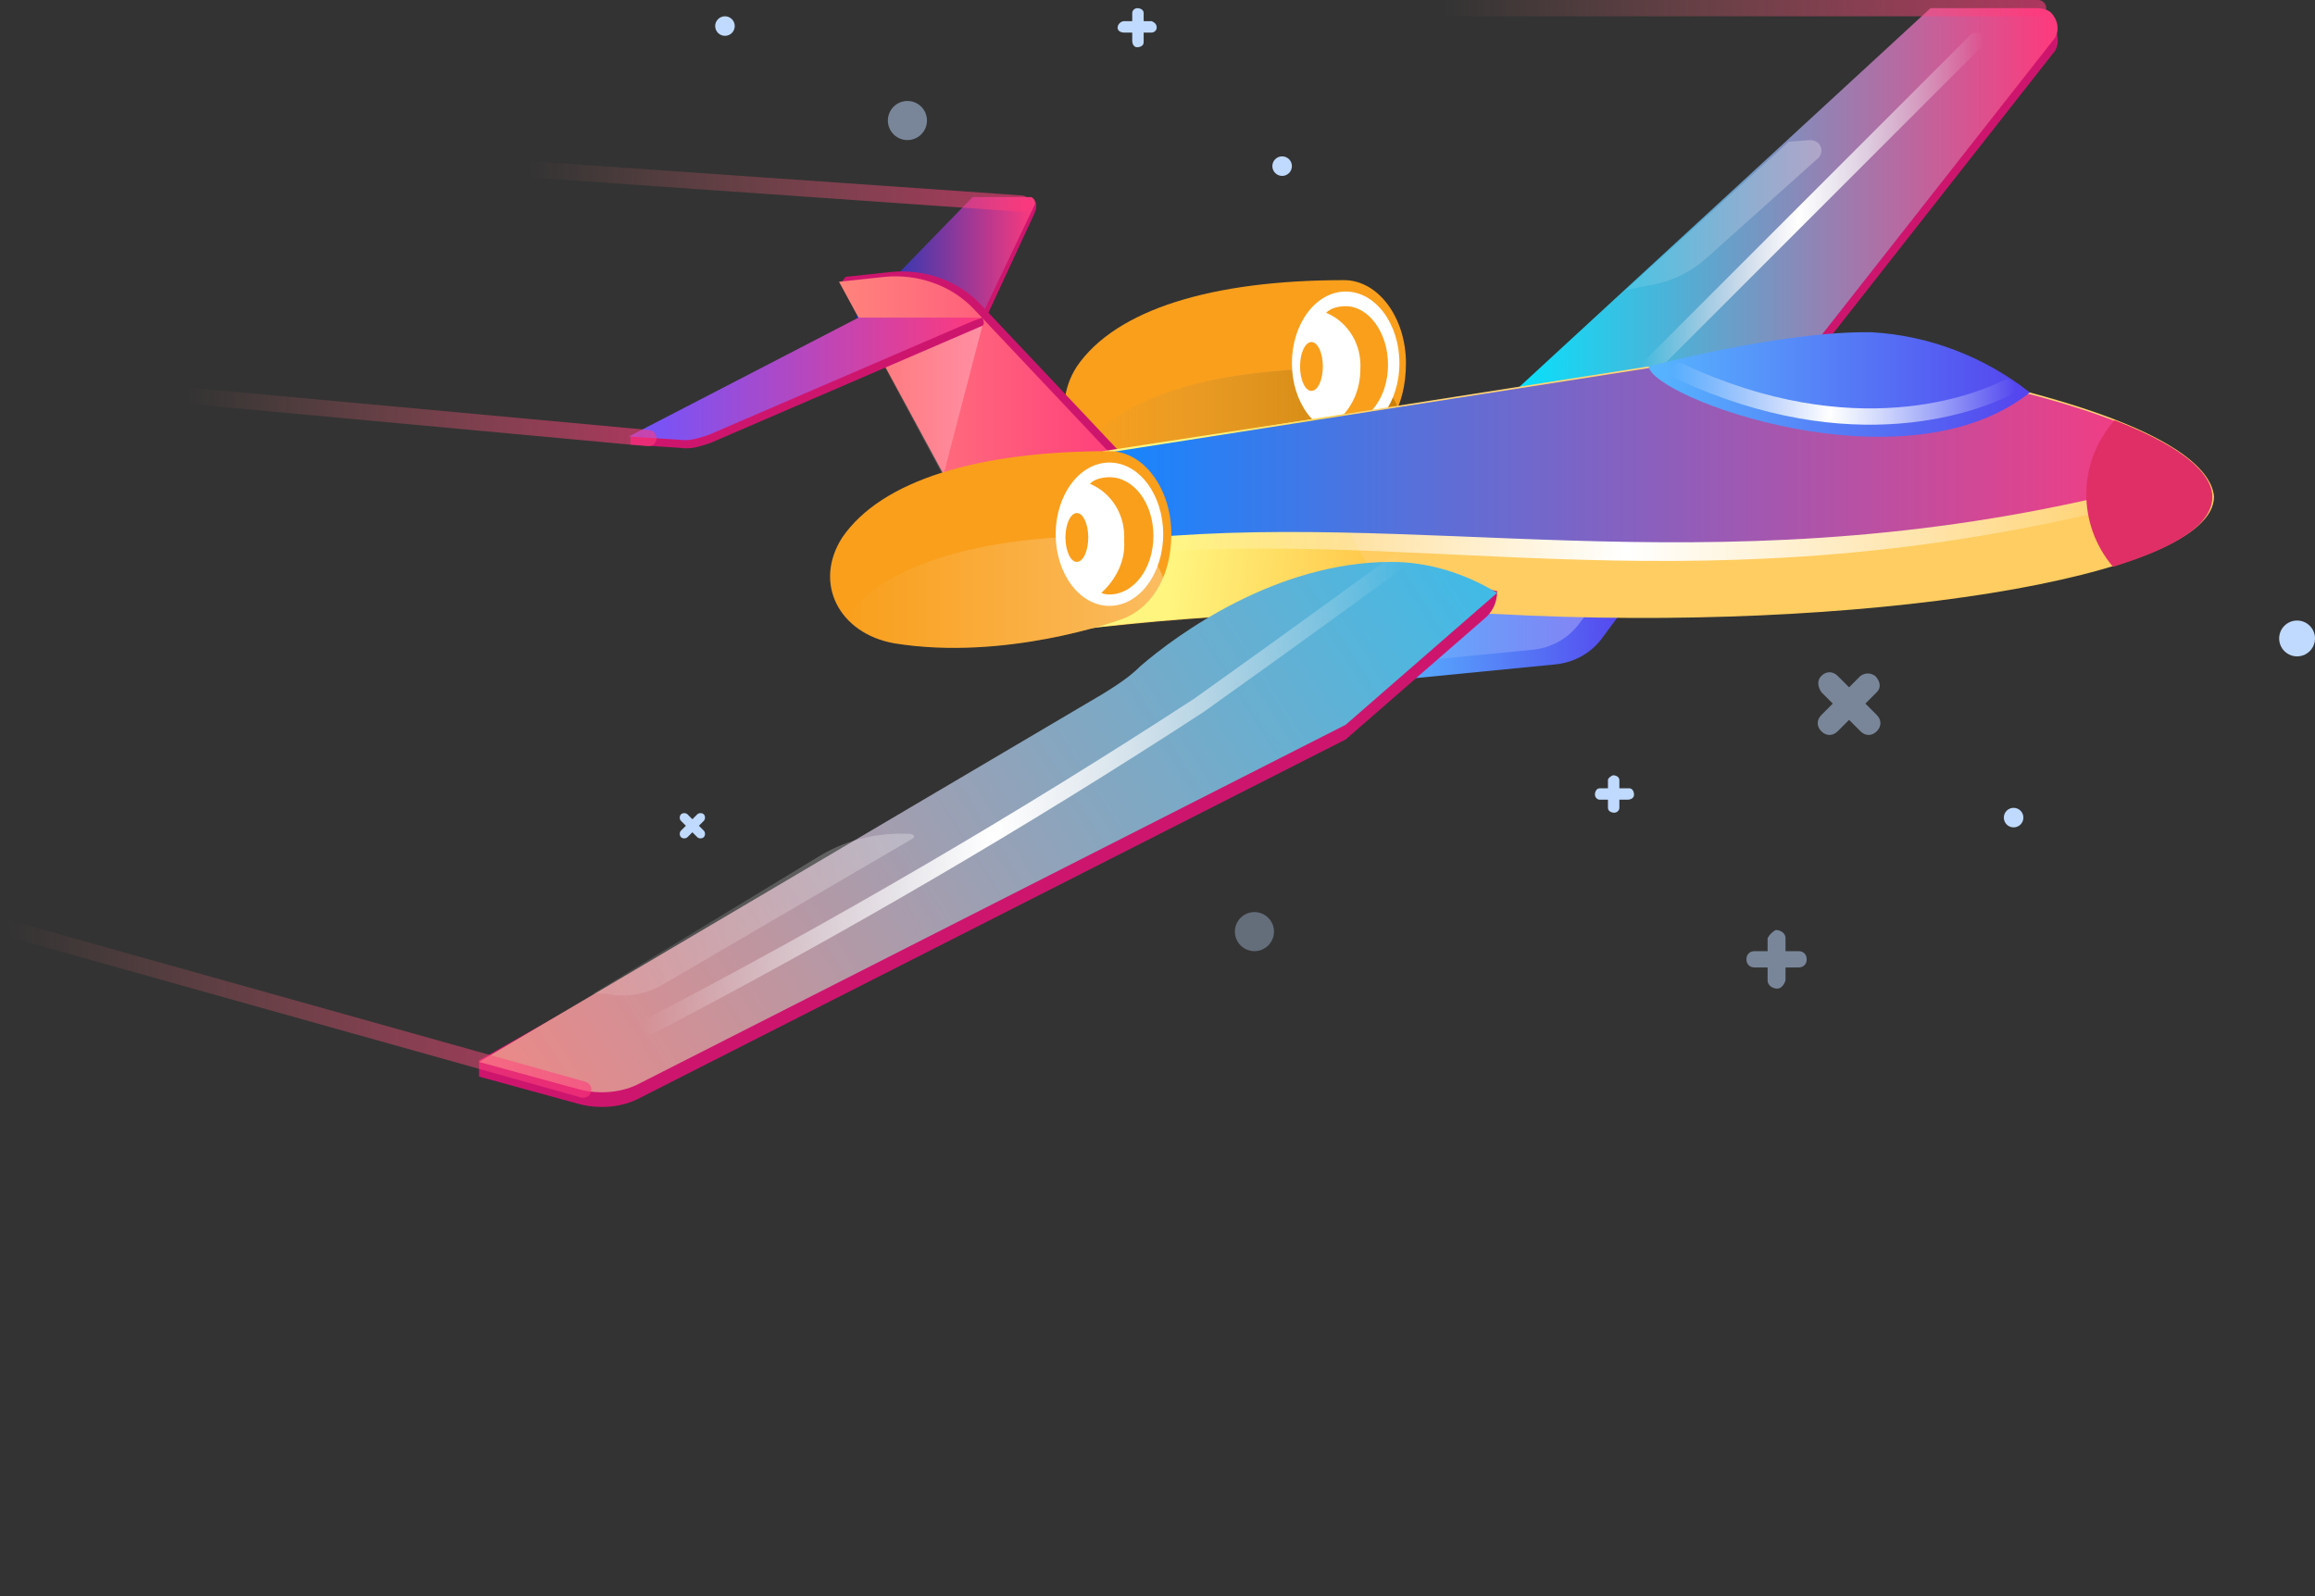 <?xml version="1.0" encoding="utf-8"?>
<!-- Generator: Adobe Illustrator 22.1.0, SVG Export Plug-In . SVG Version: 6.00 Build 0)  -->
<svg version="1.1" id="Calque_1" xmlns="http://www.w3.org/2000/svg" xmlns:xlink="http://www.w3.org/1999/xlink" x="0px" y="0px"
	 viewBox="0 0 142.1 98" style="enable-background:new 0 0 142.1 98;" xml:space="preserve">
<rect x="0" y="0" width="142.1" height="98" fill="#333333" stroke="none"/>
<style type="text/css">
	.st0{fill:#CE156E;}
	.st1{fill:url(#SVGID_1_);}
	.st2{fill:url(#SVGID_2_);}
	.st3{fill:url(#SVGID_3_);}
	.st4{fill:#F99F1C;}
	.st5{fill:url(#SVGID_4_);}
	.st6{fill:url(#SVGID_5_);}
	.st7{fill:#FFFFFF;}
	.st8{fill:url(#SVGID_6_);}
	.st9{fill:#FFCD61;}
	.st10{fill:url(#SVGID_7_);}
	.st11{fill:url(#SVGID_8_);}
	.st12{fill:url(#SVGID_9_);}
	.st13{fill:url(#SVGID_10_);}
	.st14{fill:none;stroke:url(#SVGID_11_);stroke-linecap:round;stroke-linejoin:round;}
	.st15{fill:url(#SVGID_12_);}
	.st16{fill:url(#SVGID_13_);}
	.st17{fill:url(#SVGID_14_);}
	.st18{fill:url(#SVGID_15_);}
	.st19{fill:none;stroke:url(#SVGID_16_);stroke-linecap:round;stroke-linejoin:round;}
	.st20{fill:url(#SVGID_17_);}
	.st21{fill:url(#SVGID_18_);}
	.st22{fill:#E02F66;}
	.st23{fill:#C0DAFF;}
	.st24{opacity:0.5;fill:#C0DAFF;enable-background:new    ;}
	.st25{opacity:0.35;fill:#C0DAFF;enable-background:new    ;}
	.st26{fill:url(#SVGID_19_);}
	.st27{fill:none;stroke:url(#SVGID_20_);stroke-linecap:round;stroke-linejoin:round;}
	.st28{fill:url(#SVGID_21_);}
	.st29{fill:none;stroke:url(#SVGID_22_);stroke-linecap:round;stroke-linejoin:round;}
	.st30{fill:none;stroke:url(#SVGID_23_);stroke-linecap:round;stroke-linejoin:round;}
	.st31{fill:none;stroke:url(#SVGID_24_);stroke-linecap:round;stroke-linejoin:round;}
	.st32{fill:none;stroke:url(#SVGID_25_);stroke-linecap:round;stroke-linejoin:round;}
</style>
<title>Plan 3</title>
<g id="Layer_2">
	<g id="Layer_1-2">
		<path class="st0" d="M126,3.3l-16.8,21.4l-17.3,1.2l26.7-24.6h6.5c0.4,0,0.8,0.1,1,0.4l0,0C126.4,2.2,126.4,2.9,126,3.3z"/>
		
			<linearGradient id="SVGID_1_" gradientUnits="userSpaceOnUse" x1="85.22" y1="61.21" x2="100.05" y2="61.21" gradientTransform="matrix(1 0 0 -1 0 100)">
			<stop  offset="0" style="stop-color:#56B6FF"/>
			<stop  offset="1" style="stop-color:#5543EE"/>
		</linearGradient>
		<path class="st1" d="M100.1,36.8l-1.7,2.3c-0.7,1-1.8,1.6-3,1.7l-10.2,1l7.4-6L100.1,36.8z"/>
		
			<linearGradient id="SVGID_2_" gradientUnits="userSpaceOnUse" x1="83.92" y1="62.12" x2="98.76" y2="62.12" gradientTransform="matrix(1 0 0 -1 0 100)">
			<stop  offset="0" style="stop-color:#FFFFFF;stop-opacity:0"/>
			<stop  offset="1" style="stop-color:#FFFFFF;stop-opacity:0.3"/>
		</linearGradient>
		<path class="st2" d="M98.8,35.9L97,38.2c-0.7,1-1.8,1.6-3,1.7l-10.2,1l7.4-6L98.8,35.9z"/>
		<path class="st0" d="M60.3,20l3.2-6.9c0-0.1,0.1-0.2,0.1-0.3v-0.4L52.7,20H60.3z"/>
		
			<linearGradient id="SVGID_3_" gradientUnits="userSpaceOnUse" x1="52.67" y1="84.16" x2="63.575" y2="84.16" gradientTransform="matrix(1 0 0 -1 0 100)">
			<stop  offset="1.000000e-02" style="stop-color:#0037BF"/>
			<stop  offset="1" style="stop-color:#FF397C"/>
		</linearGradient>
		<path class="st3" d="M60.2,19.5l3.3-6.9c0.1-0.2,0-0.4-0.2-0.5c0,0-0.1,0-0.2,0h-3.4l-7.2,7.4L60.2,19.5z"/>
		<path class="st4" d="M86.3,22.3c0-2.8-1.7-5.1-3.8-5.1c-8.1,0-14,1.8-16.4,5.3c-1.8,2.8-0.2,5.9,3.2,6.5
			c6.8,1.1,13.7-1.4,13.7-1.4C85.1,27,86.3,25,86.3,22.3z"/>
		
			<linearGradient id="SVGID_4_" gradientUnits="userSpaceOnUse" x1="66.46" y1="74.074" x2="85.8" y2="74.074" gradientTransform="matrix(1 0 0 -1 0 100)">
			<stop  offset="0" style="stop-color:#FFFFFF;stop-opacity:0"/>
			<stop  offset="1" style="stop-color:#FFFFFF;stop-opacity:0.3"/>
		</linearGradient>
		<path class="st5" d="M82.6,22.6c-7.9,0-13.6,1.6-16.1,4.9c0.8,0.8,1.8,1.3,2.9,1.5c6.8,1.1,13.7-1.4,13.7-1.4
			c1.2-0.4,2.2-1.3,2.7-2.6C85.3,23.7,84,22.7,82.6,22.6z"/>
		
			<linearGradient id="SVGID_5_" gradientUnits="userSpaceOnUse" x1="66.46" y1="74.074" x2="85.8" y2="74.074" gradientTransform="matrix(1 0 0 -1 0 100)">
			<stop  offset="0" style="stop-color:#CC7F02;stop-opacity:0"/>
			<stop  offset="1" style="stop-color:#CC7F02"/>
		</linearGradient>
		<path class="st6" d="M82.6,22.6c-7.9,0-13.6,1.6-16.1,4.9c0.8,0.8,1.8,1.3,2.9,1.5c6.8,1.1,13.7-1.4,13.7-1.4
			c1.2-0.4,2.2-1.3,2.7-2.6C85.3,23.7,84,22.7,82.6,22.6z"/>
		<ellipse class="st7" cx="82.6" cy="22.3" rx="3.3" ry="4.4"/>
		<ellipse class="st4" cx="80.5" cy="22.5" rx="0.7" ry="1.5"/>
		<path class="st4" d="M82.6,18.8c-0.4,0-0.9,0.1-1.2,0.4c1.4,0.6,2.2,2,2.1,3.5c0,1.2-0.5,2.4-1.5,3.2c0.2,0.1,0.4,0.1,0.5,0.1
			c1.5,0,2.7-1.6,2.7-3.6S84,18.8,82.6,18.8z"/>
		
			<linearGradient id="SVGID_6_" gradientUnits="userSpaceOnUse" x1="91.87" y1="87.211" x2="126.31" y2="87.211" gradientTransform="matrix(1 0 0 -1 0 100)">
			<stop  offset="1.000000e-02" style="stop-color:#00E6FF"/>
			<stop  offset="1" style="stop-color:#FF397C"/>
		</linearGradient>
		<path class="st8" d="M126,2.5l-16.8,21.4l-17.4,1.2l26.7-24.6h6.5c0.4,0,0.8,0.1,1,0.4l0,0C126.4,1.4,126.4,2.1,126,2.5z"/>
		<path class="st9" d="M124.6,24.1l-23.4-1.6L66.1,28l-1.8,10.9c9.1-1.2,18.4-1.6,27.6-1.2c22,1.2,44-2.2,44-7.2
			C135.8,29.1,134,26.6,124.6,24.1z"/>
		
			<linearGradient id="SVGID_7_" gradientUnits="userSpaceOnUse" x1="50.17" y1="73.29" x2="153.08" y2="73.29" gradientTransform="matrix(1 0 0 -1 0 100)">
			<stop  offset="0" style="stop-color:#FFFFFF;stop-opacity:0"/>
			<stop  offset="1" style="stop-color:#FFFFFF;stop-opacity:0.3"/>
		</linearGradient>
		<path class="st10" d="M66.1,28l-0.5,2.8c7.4-0.8,14.9-1,22.4-0.6c17.8,1,35.4-1,41.6-4.5c-1.7-0.6-3.4-1.1-5.1-1.6l-23.4-1.6
			L66.1,28z"/>
		<path class="st0" d="M70.2,29.3l-10-10.6c-1.4-1.5-3.5-2.2-5.5-2l-2.8,0.3l-0.3,0.4L60,32l10.2-0.5L70.2,29.3z"/>
		
			<linearGradient id="SVGID_8_" gradientUnits="userSpaceOnUse" x1="51.46" y1="75.295" x2="69.84" y2="75.295" gradientTransform="matrix(1 0 0 -1 0 100)">
			<stop  offset="1.000000e-02" style="stop-color:#FF837C"/>
			<stop  offset="1" style="stop-color:#FF397C"/>
		</linearGradient>
		<path class="st11" d="M69.8,29.6L59.8,19c-1.4-1.5-3.5-2.2-5.5-2l-2.8,0.3l8.2,15.1l10.2-0.5L69.8,29.6z"/>
		
			<linearGradient id="SVGID_9_" gradientUnits="userSpaceOnUse" x1="72.4" y1="68.258" x2="93.02" y2="65.508" gradientTransform="matrix(1 0 0 -1 0 100)">
			<stop  offset="0" style="stop-color:#FFF57F"/>
			<stop  offset="0.84" style="stop-color:#FFB433"/>
		</linearGradient>
		<path class="st12" d="M65.7,34.4c0,1.4,0.3,2.9,0.8,4.2c6.6-0.8,13.3-1.1,20-1.1c-2.9-2.4-5.7-7-3.8-12.1l-15,2.3
			C66.4,29.7,65.7,32.1,65.7,34.4z"/>
		
			<linearGradient id="SVGID_10_" gradientUnits="userSpaceOnUse" x1="93.85" y1="86.834" x2="113.35" y2="86.834" gradientTransform="matrix(1 0 0 -1 0 100)">
			<stop  offset="0" style="stop-color:#FFFFFF;stop-opacity:0"/>
			<stop  offset="1" style="stop-color:#FFFFFF;stop-opacity:0.3"/>
		</linearGradient>
		<path class="st13" d="M99.8,17.8l1.5-0.3c1.3-0.2,2.5-0.8,3.5-1.7l6.7-6c0.3-0.2,0.4-0.6,0.2-0.9c-0.1-0.2-0.4-0.3-0.6-0.3
			l-1.3,0.1L99.8,17.8z"/>
		
			<linearGradient id="SVGID_11_" gradientUnits="userSpaceOnUse" x1="100.69" y1="87.475" x2="121.8" y2="87.475" gradientTransform="matrix(1 0 0 -1 0 100)">
			<stop  offset="0" style="stop-color:#FFFFFF;stop-opacity:0"/>
			<stop  offset="0.46" style="stop-color:#FFFFFF"/>
			<stop  offset="1" style="stop-color:#FFFFFF;stop-opacity:0"/>
		</linearGradient>
		<line class="st14" x1="101.2" y1="22.6" x2="121.3" y2="2.5"/>
		
			<linearGradient id="SVGID_12_" gradientUnits="userSpaceOnUse" x1="53.51" y1="75.42" x2="60.28" y2="75.42" gradientTransform="matrix(1 0 0 -1 0 100)">
			<stop  offset="0" style="stop-color:#FFFFFF;stop-opacity:0"/>
			<stop  offset="1" style="stop-color:#FFFFFF;stop-opacity:0.3"/>
		</linearGradient>
		<polygon class="st15" points="57.9,29.2 60.3,20 53.5,21.1 		"/>
		<path class="st0" d="M60.3,20l-16.7,7.2c-0.6,0.2-1.2,0.4-1.8,0.3l-3.1-0.2v-0.5l21.6-7.3C60.3,19.5,60.5,19.9,60.3,20z"/>
		
			<linearGradient id="SVGID_13_" gradientUnits="userSpaceOnUse" x1="38.59" y1="76.722" x2="60.23" y2="76.722" gradientTransform="matrix(1 0 0 -1 0 100)">
			<stop  offset="1.000000e-02" style="stop-color:#6F55FF"/>
			<stop  offset="1" style="stop-color:#FF397C"/>
		</linearGradient>
		<path class="st16" d="M60.2,19.5l-16.7,7.2c-0.6,0.2-1.2,0.4-1.8,0.3l-3.1-0.2l14.1-7.3L60.2,19.5z"/>
		<path class="st0" d="M91.1,38l-8.5,7.4l-43.3,22c-1.1,0.6-2.5,0.7-3.7,0.4l-6.2-1.7v-1l39.8-22.5c0,0,7.3-7.2,16.3-7.2
			c2.2,0.1,4.3,0.4,6.4,0.9l0,0C91.9,37,91.6,37.6,91.1,38z"/>
		
			<linearGradient id="SVGID_14_" gradientUnits="userSpaceOnUse" x1="25.291" y1="25.749" x2="104.3" y2="75.839" gradientTransform="matrix(1 0 0 -1 0 100)">
			<stop  offset="1.000000e-02" style="stop-color:#FF837C"/>
			<stop  offset="1" style="stop-color:#15C7FF"/>
		</linearGradient>
		<path class="st17" d="M91.9,36.4l-9.3,8.1l-43.3,22c-1.1,0.6-2.5,0.7-3.7,0.4l-6.2-1.7l38.3-22.6c0.8-0.5,1.6-1,2.3-1.7
			c2.2-1.9,8.3-6.4,15.4-6.4C87.7,34.5,89.9,35.2,91.9,36.4z"/>
		
			<linearGradient id="SVGID_15_" gradientUnits="userSpaceOnUse" x1="26.58" y1="43.807" x2="58.86" y2="43.807" gradientTransform="matrix(1 0 0 -1 0 100)">
			<stop  offset="0" style="stop-color:#FFFFFF;stop-opacity:0"/>
			<stop  offset="1" style="stop-color:#FFFFFF;stop-opacity:0.3"/>
		</linearGradient>
		<path class="st18" d="M36.4,61c0.4,0,0.9,0,1.3,0.1c1,0.1,2-0.1,2.9-0.6l15.4-9c0.3-0.2-0.1-0.3-0.1-0.3c-1.9-0.1-3.8,0.3-5.5,1.3
			L36.4,61z"/>
		
			<linearGradient id="SVGID_16_" gradientUnits="userSpaceOnUse" x1="39.36" y1="51.26" x2="86.35" y2="51.26" gradientTransform="matrix(1 0 0 -1 0 100)">
			<stop  offset="0" style="stop-color:#FFFFFF;stop-opacity:0"/>
			<stop  offset="0.46" style="stop-color:#FFFFFF"/>
			<stop  offset="1" style="stop-color:#FFFFFF;stop-opacity:0"/>
		</linearGradient>
		<path class="st19" d="M85.8,34.5c0,0-6.3,4.6-12.2,8.8C62.7,50.4,51.4,57,39.9,63"/>
		
			<linearGradient id="SVGID_17_" gradientUnits="userSpaceOnUse" x1="70.9" y1="68.116" x2="133.76" y2="68.116" gradientTransform="matrix(1 0 0 -1 0 100)">
			<stop  offset="0" style="stop-color:#FFFFFF;stop-opacity:0"/>
			<stop  offset="0.46" style="stop-color:#FFFFFF"/>
			<stop  offset="1" style="stop-color:#FFFFFF;stop-opacity:0"/>
		</linearGradient>
		<path class="st20" d="M71.9,32.8l-1,1.1c18.3-1.3,35.5,3.9,62.8-3.7l0.1-1C108.2,36.3,90.2,31.6,71.9,32.8"/>
		
			<linearGradient id="SVGID_18_" gradientUnits="userSpaceOnUse" x1="67.3" y1="72.079" x2="134.3" y2="72.079" gradientTransform="matrix(1 0 0 -1 0 100)">
			<stop  offset="1.000000e-02" style="stop-color:#1586FF"/>
			<stop  offset="1" style="stop-color:#FF397C"/>
		</linearGradient>
		<path class="st21" d="M101.2,22.6l-33.9,5.3l4.6,5c18.3-1.3,36.3,3.5,61.8-3.6l0.6-1.1c-1.5-1.2-4.4-2.6-9.7-4L101.2,22.6z"/>
		<path class="st22" d="M129.8,25.8c-2.3,2.6-2.3,6.4-0.1,9c3.9-1.2,6.1-2.6,6.1-4.3C135.8,29.4,134.7,27.7,129.8,25.8z"/>
		<path class="st23" d="M70.7,1.3h-0.5V0.8c0-0.2-0.2-0.3-0.4-0.3c-0.1,0-0.3,0.1-0.3,0.3v0.5H69c-0.2,0-0.4,0.2-0.4,0.4
			S68.8,2,69,2h0.5v0.5c0,0.2,0.1,0.4,0.3,0.4c0.2,0,0.4-0.1,0.4-0.3c0,0,0-0.1,0-0.1V2h0.5C70.8,2,71,1.9,71,1.7
			C71,1.5,70.9,1.4,70.7,1.3C70.7,1.3,70.7,1.3,70.7,1.3L70.7,1.3z"/>
		<path class="st23" d="M98.7,47.9v0.5h-0.5c-0.2,0-0.3,0.2-0.3,0.4c0,0.1,0.1,0.3,0.3,0.3h0.5v0.5c0,0.2,0.2,0.3,0.4,0.3
			c0.1,0,0.3-0.1,0.3-0.3v-0.5h0.5c0.2,0,0.4-0.1,0.4-0.3c0-0.2-0.1-0.4-0.3-0.4c0,0-0.1,0-0.1,0h-0.5v-0.5c0-0.2-0.2-0.3-0.4-0.3
			C98.8,47.7,98.7,47.8,98.7,47.9z"/>
		<path class="st24" d="M108.5,57.6v0.8h-0.8c-0.3,0-0.5,0.2-0.5,0.5s0.2,0.5,0.5,0.5h0.8v0.8c0,0.3,0.3,0.5,0.6,0.5
			c0.2,0,0.4-0.2,0.5-0.5v-0.8h0.8c0.3,0,0.5-0.2,0.5-0.5s-0.2-0.5-0.5-0.5h-0.8v-0.8c0-0.3-0.3-0.5-0.6-0.5
			C108.8,57.2,108.6,57.4,108.5,57.6z"/>
		<path class="st24" d="M111.8,42.5l0.7,0.7l-0.7,0.7c-0.3,0.3-0.3,0.7,0,1s0.7,0.3,1,0l0.7-0.7l0.7,0.7c0.3,0.3,0.7,0.3,1,0
			s0.3-0.7,0-1l-0.7-0.7l0.7-0.7c0.3-0.3,0.2-0.7-0.1-1c-0.3-0.2-0.6-0.2-0.9,0l-0.7,0.7l-0.7-0.7c-0.3-0.3-0.7-0.3-1,0
			S111.6,42.2,111.8,42.5L111.8,42.5z"/>
		<path class="st23" d="M42.8,50l-0.3,0.3L42.2,50c-0.1-0.1-0.3-0.1-0.4,0c0,0,0,0,0,0c-0.1,0.1-0.1,0.3,0,0.4c0,0,0,0,0,0l0.3,0.3
			l-0.3,0.3c-0.1,0.1-0.1,0.3,0,0.4s0.3,0.1,0.4,0l0,0l0.3-0.3l0.3,0.3c0.1,0.1,0.3,0.1,0.4,0s0.1-0.3,0-0.4l0,0l-0.3-0.3l0.3-0.3
			c0.1-0.1,0.1-0.3,0-0.4c0,0,0,0,0,0C43.1,49.9,42.9,49.9,42.8,50C42.8,50,42.8,50,42.8,50z"/>
		<circle class="st24" cx="55.7" cy="7.4" r="1.2"/>
		<circle class="st25" cx="77" cy="57.2" r="1.2"/>
		<circle class="st23" cx="141" cy="39.2" r="1.1"/>
		<circle class="st23" cx="44.5" cy="1.6" r="0.6"/>
		<circle class="st23" cx="78.7" cy="10.2" r="0.6"/>
		<circle class="st23" cx="123.6" cy="50.2" r="0.6"/>
		
			<linearGradient id="SVGID_19_" gradientUnits="userSpaceOnUse" x1="101.19" y1="76.364" x2="124.59" y2="76.364" gradientTransform="matrix(1 0 0 -1 0 100)">
			<stop  offset="0" style="stop-color:#56B6FF"/>
			<stop  offset="1" style="stop-color:#5543EE"/>
		</linearGradient>
		<path class="st26" d="M124.6,24.1c-2.8-2.2-6.2-3.5-9.7-3.7c-5.5-0.1-13.7,2.1-13.7,2.1C101.4,24.4,116.9,30.2,124.6,24.1z"/>
		
			<linearGradient id="SVGID_20_" gradientUnits="userSpaceOnUse" x1="102.63" y1="75.799" x2="123.71" y2="75.799" gradientTransform="matrix(1 0 0 -1 0 100)">
			<stop  offset="0" style="stop-color:#FFFFFF;stop-opacity:0"/>
			<stop  offset="0.46" style="stop-color:#FFFFFF"/>
			<stop  offset="1" style="stop-color:#FFFFFF;stop-opacity:0"/>
		</linearGradient>
		<path class="st27" d="M123.2,23.8c-1.8,0.9-9.4,4-20.1-1"/>
		<path class="st4" d="M71.9,32.8c0-2.8-1.7-5.1-3.8-5.1c-8.1,0-14,1.8-16.4,5.3c-1.8,2.8-0.2,5.9,3.2,6.5
			c6.8,1.1,13.7-1.4,13.7-1.4C70.6,37.5,71.9,35.5,71.9,32.8z"/>
		
			<linearGradient id="SVGID_21_" gradientUnits="userSpaceOnUse" x1="51.96" y1="63.663" x2="71.4" y2="63.663" gradientTransform="matrix(1 0 0 -1 0 100)">
			<stop  offset="0" style="stop-color:#FFFFFF;stop-opacity:0"/>
			<stop  offset="1" style="stop-color:#FFFFFF;stop-opacity:0.3"/>
		</linearGradient>
		<path class="st28" d="M68.1,32.9c-7.9,0-13.7,1.7-16.2,5c0.8,0.9,1.8,1.4,3,1.6c6.8,1.1,13.7-1.4,13.7-1.4
			c1.3-0.4,2.3-1.4,2.8-2.6C70.9,34,69.6,33,68.1,32.9z"/>
		<ellipse class="st7" cx="68.1" cy="32.8" rx="3.3" ry="4.4"/>
		<ellipse class="st4" cx="66.1" cy="33" rx="0.7" ry="1.5"/>
		<path class="st4" d="M68.1,29.3c-0.4,0-0.9,0.1-1.2,0.4c1.4,0.6,2.2,2,2.1,3.5c0.1,1.2-0.5,2.4-1.4,3.2c0.2,0.1,0.4,0.1,0.5,0.1
			c1.5,0,2.7-1.6,2.7-3.6S69.6,29.3,68.1,29.3z"/>
		
			<linearGradient id="SVGID_22_" gradientUnits="userSpaceOnUse" x1="11.11" y1="74.42" x2="40.28" y2="74.42" gradientTransform="matrix(1 0 0 -1 0 100)">
			<stop  offset="1.000000e-02" style="stop-color:#FF837C;stop-opacity:0"/>
			<stop  offset="1" style="stop-color:#FF397C;stop-opacity:0.6"/>
		</linearGradient>
		<line class="st29" x1="39.8" y1="26.9" x2="11.6" y2="24.3"/>
		
			<linearGradient id="SVGID_23_" gradientUnits="userSpaceOnUse" x1="0" y1="38.08" x2="36.33" y2="38.08" gradientTransform="matrix(1 0 0 -1 0 100)">
			<stop  offset="1.000000e-02" style="stop-color:#FF837C;stop-opacity:0"/>
			<stop  offset="1" style="stop-color:#FF397C;stop-opacity:0.6"/>
		</linearGradient>
		<line class="st30" x1="35.8" y1="66.9" x2="0.5" y2="57"/>
		
			<linearGradient id="SVGID_24_" gradientUnits="userSpaceOnUse" x1="32.07" y1="88.52" x2="63.16" y2="88.52" gradientTransform="matrix(1 0 0 -1 0 100)">
			<stop  offset="1.000000e-02" style="stop-color:#FF837C;stop-opacity:0"/>
			<stop  offset="1" style="stop-color:#FF397C;stop-opacity:0.6"/>
		</linearGradient>
		<line class="st31" x1="62.7" y1="12.5" x2="32.6" y2="10.4"/>
		
			<linearGradient id="SVGID_25_" gradientUnits="userSpaceOnUse" x1="88.07" y1="99.5" x2="125.55" y2="99.5" gradientTransform="matrix(1 0 0 -1 0 100)">
			<stop  offset="1.000000e-02" style="stop-color:#FF837C;stop-opacity:0"/>
			<stop  offset="1" style="stop-color:#FF397C;stop-opacity:0.6"/>
		</linearGradient>
		<line class="st32" x1="125.1" y1="0.5" x2="88.6" y2="0.5"/>
	</g>
</g>
</svg>
